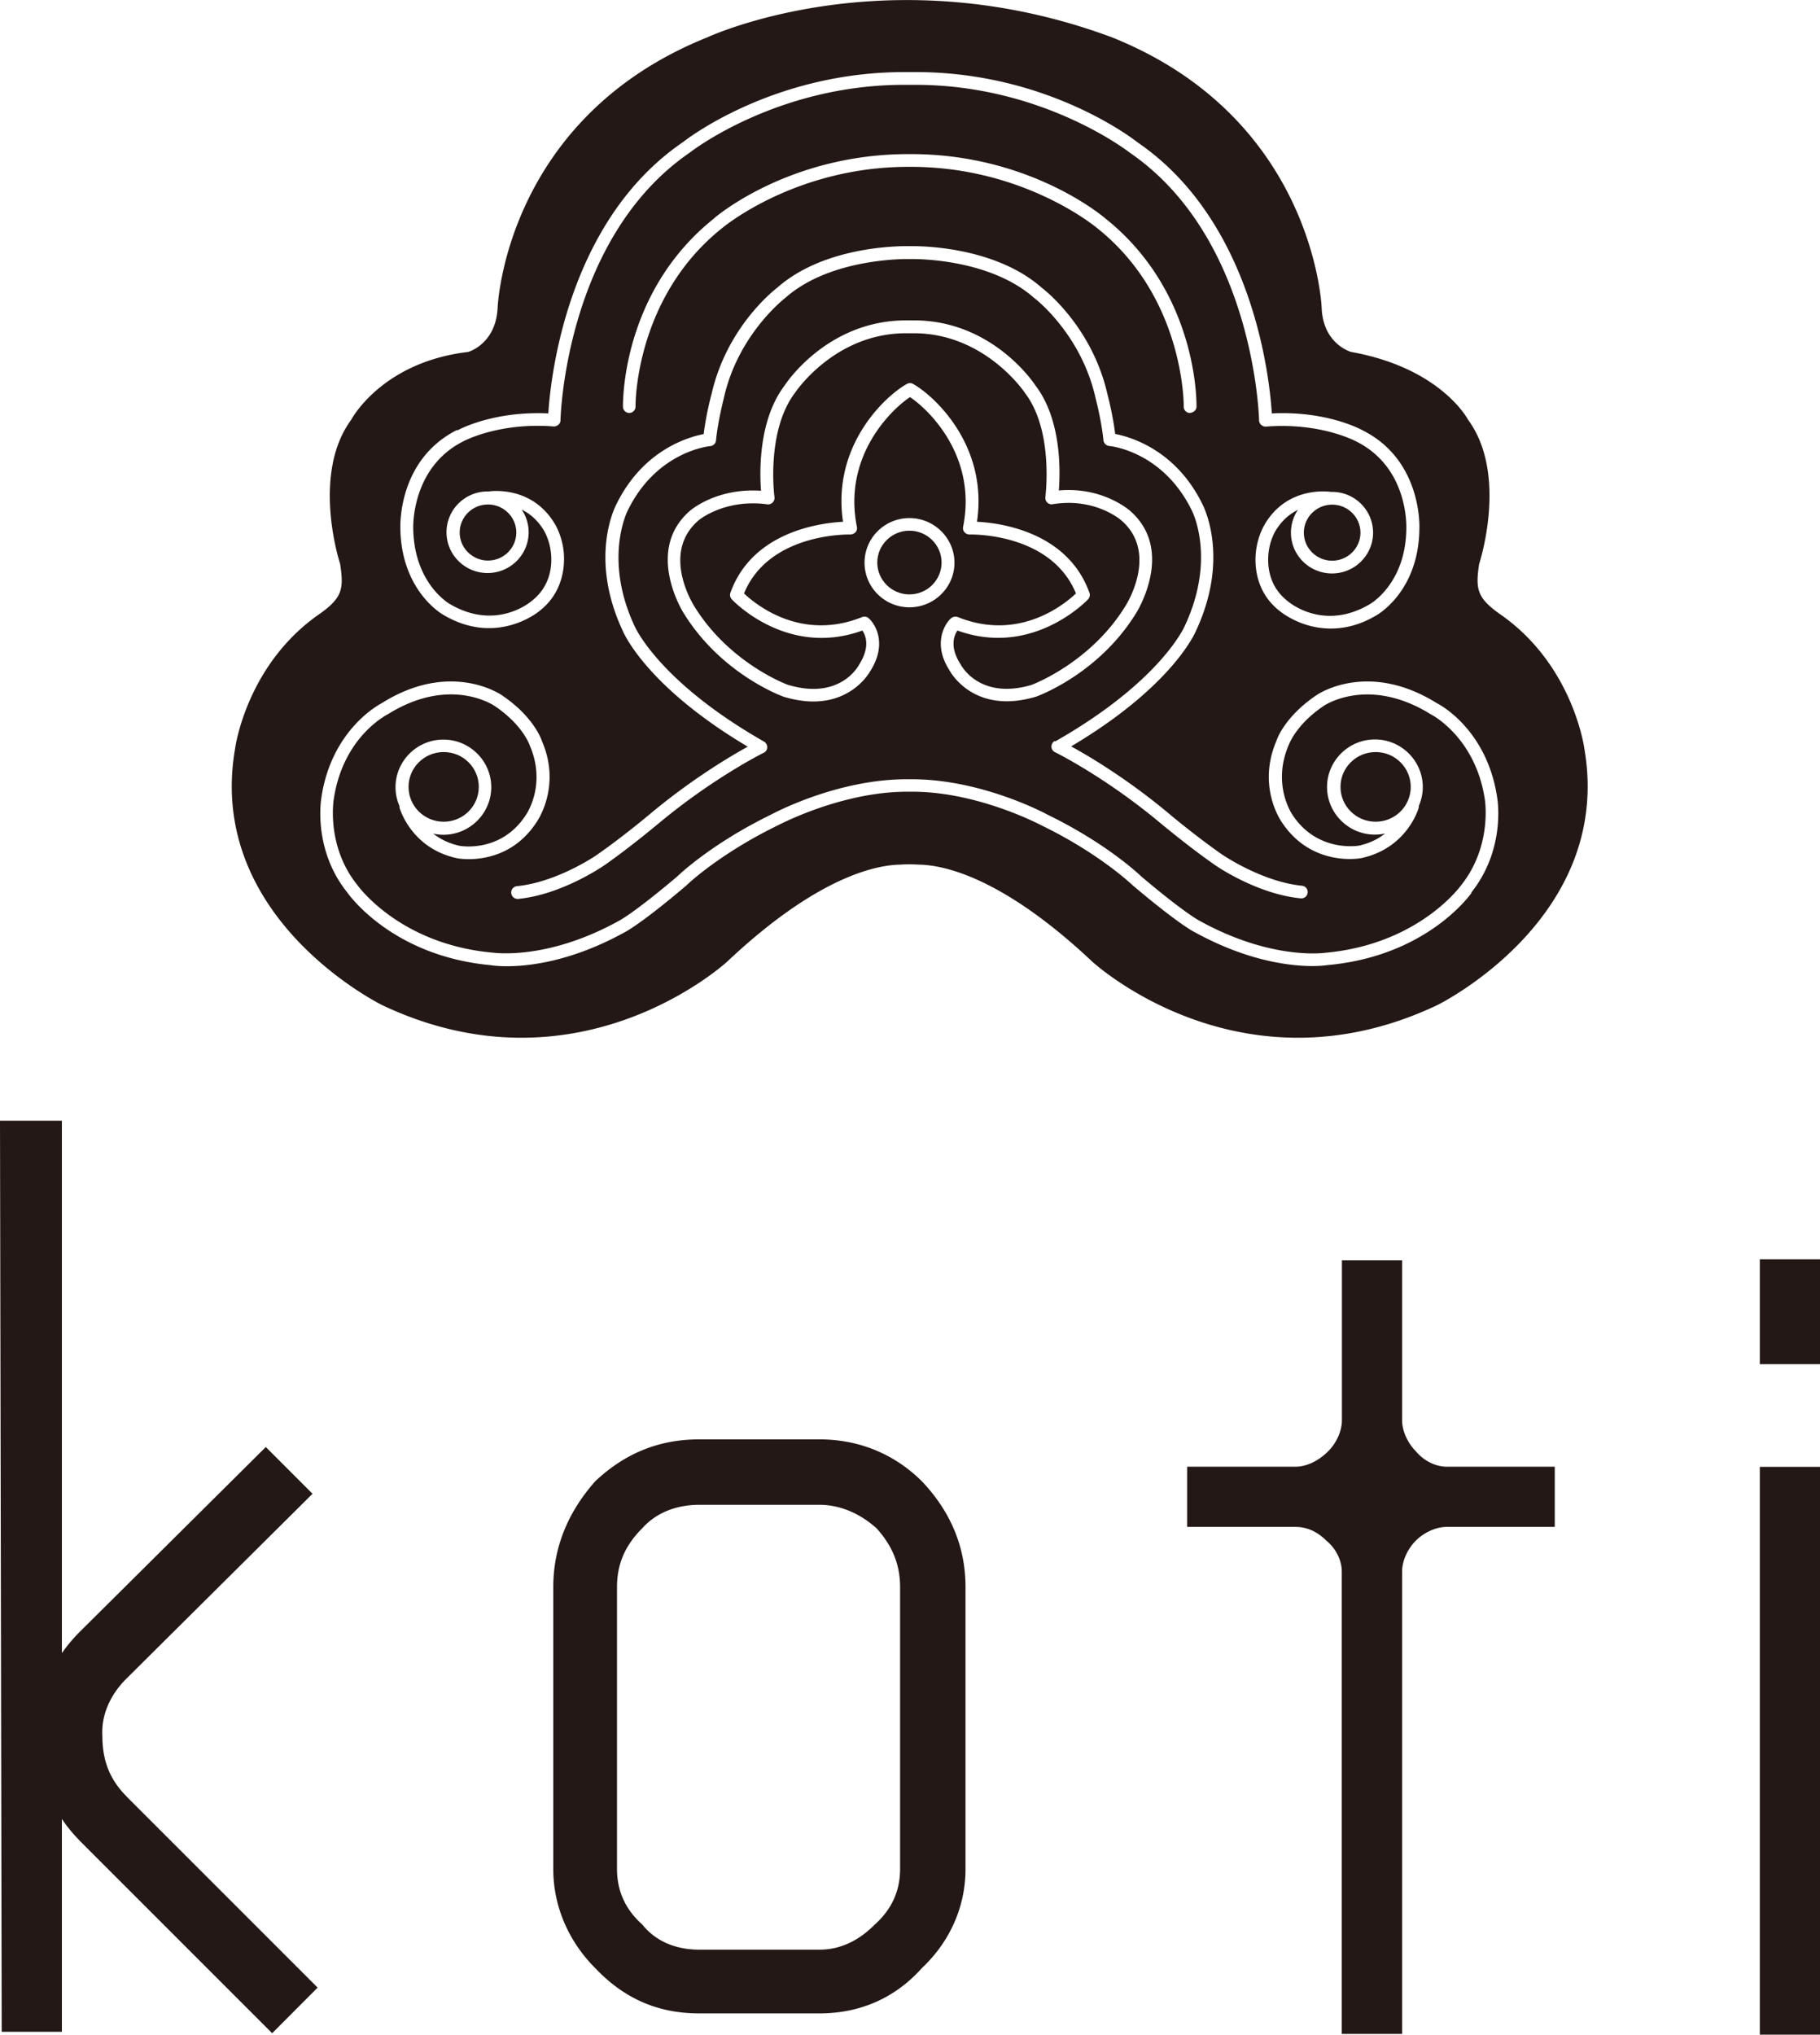 <svg xmlns="http://www.w3.org/2000/svg" id="logo" data-name="logo" viewBox="0 0 128.52 143.66">
  <defs>
    <style>
      .cls-1{fill:#231815}
    </style>
  </defs>
  <g id="logo">
    <path d="M65.1 104.59c2.02 2.13 3.08 4.62 3.08 7.47v19.91c0 2.61-1.07 5.1-3.08 6.99-1.9 2.13-4.39 3.2-7.23 3.2h-8.49c-2.96 0-5.33-1.07-7.35-3.2-1.9-1.9-2.96-4.39-2.96-6.99v-19.91c0-2.85 1.07-5.33 2.96-7.47 2.02-1.9 4.39-2.96 7.35-2.96h8.49c2.84 0 5.33 1.07 7.23 2.96m-1.54 7.47c0-1.66-.59-2.96-1.66-4.15-1.19-1.07-2.61-1.66-4.03-1.66h-8.49c-1.66 0-3.08.59-4.03 1.66-1.19 1.19-1.78 2.49-1.78 4.15v19.91c0 1.54.59 2.85 1.78 3.91.95 1.19 2.37 1.78 4.03 1.78h8.49c1.42 0 2.73-.59 3.91-1.78 1.19-1.07 1.78-2.37 1.78-3.91v-19.91ZM8.92 126.82c-1.18-1.18-1.69-2.54-1.69-4.23-.09-1.44.51-2.88 1.69-4.06l13.15-13.06-3.3-3.3-13.15 13.06c-.48.48-.89.98-1.25 1.49V79.13H0l.12 64.33h4.25v-15.03c.38.57.83 1.1 1.33 1.61l13.52 13.52 3.21-3.22-13.52-13.52ZM94.75 143.61v-32.65c0-.73-.36-1.58-1.09-2.18-.61-.61-1.34-.97-2.18-.97h-7.65v-4.25h7.65c.73 0 1.58-.36 2.31-1.09.61-.61.97-1.46.97-2.19V88.99h4.25v11.29c0 .73.37 1.58.97 2.19.61.73 1.46 1.09 2.18 1.09h7.63v4.25h-7.63c-.73 0-1.58.37-2.18.97-.61.61-.97 1.46-.97 2.18v32.65h-4.25ZM128.52 96.32h-4.25v-7.4h4.25v7.4Zm-4.25 7.25h4.25v40.09h-4.25v-40.09ZM111.88 52.86s-.78-5.98-6.06-9.57c-1.53-1.11-1.63-1.74-1.37-3.47 0 0 2.08-6.29-.78-10.18 0 0-1.89-3.65-8.26-4.79 0 0-1.98-.54-2.08-3.11 0 0-.48-13.36-14.8-19.1-15.92-5.93-28.59 0-28.59 0-14.32 5.75-14.8 19.1-14.8 19.1-.13 2.57-2.08 3.11-2.08 3.11-6.13.72-8.26 4.79-8.26 4.79-2.86 3.89-.78 10.18-.78 10.18.26 1.74.16 2.36-1.37 3.47-5.27 3.59-6.05 9.57-6.05 9.57-2.08 12.03 10.41 18.12 10.41 18.12 13.93 6.58 24.36-3.1 24.36-3.1 6.37-6 10.52-6.8 12.18-6.83 0 0 .6-.05 1.34 0 1.64.02 5.8.79 12.22 6.83 0 0 10.43 9.68 24.36 3.1 0 0 12.49-6.09 10.41-18.12M32.3 30.39c.09-.05 2.5-1.38 6.42-1.2.15-2.42 1.29-13.54 9.5-19.15.23-.18 6.34-4.95 15.64-4.95h.81c9.3 0 15.41 4.76 15.67 4.97 8.18 5.6 9.32 16.71 9.47 19.13 3.91-.19 6.34 1.15 6.44 1.21 4.14 2.09 3.99 6.74 3.98 6.94-.05 4.41-2.93 6.05-3.06 6.12-1.16.69-2.25.92-3.2.92-2.13 0-3.55-1.2-3.58-1.22-1.77-1.35-1.79-3.34-1.71-4.13.12-1.23.64-2.02.66-2.06 1.61-2.67 4.51-2.26 4.63-2.24h.09c1.6 0 2.9 1.29 2.9 2.88s-1.3 2.88-2.9 2.88-2.9-1.29-2.9-2.88c0-.59.18-1.15.49-1.61-.55.27-1.11.72-1.56 1.45-.01.02-.43.67-.52 1.66-.07.8 0 2.29 1.38 3.35.12.1 2.53 2.11 5.76.21.11-.06 2.56-1.49 2.6-5.36 0-.19.13-4.28-3.5-6.12-.04-.02-2.49-1.37-6.41-1.07a.461.461 0 0 1-.34-.12.441.441 0 0 1-.15-.32c0-.13-.33-12.87-9.13-18.9-.09-.07-6.16-4.79-15.13-4.79h-.81c-8.99 0-15.05 4.72-15.11 4.77-8.83 6.04-9.15 18.79-9.15 18.91 0 .12-.05.24-.15.32-.09.08-.22.13-.34.12-3.91-.3-6.37 1.05-6.39 1.06-3.66 1.85-3.52 6.07-3.52 6.11.05 3.89 2.49 5.31 2.59 5.37 3.23 1.9 5.64-.11 5.74-.19 1.4-1.07 1.48-2.57 1.4-3.37-.09-.99-.51-1.64-.51-1.65-.45-.74-1.01-1.19-1.56-1.46.31.46.49 1.01.49 1.6 0 1.59-1.3 2.88-2.9 2.88s-2.9-1.29-2.9-2.88 1.3-2.88 2.9-2.88h.09c.12-.02 3.02-.43 4.64 2.26.01.02.53.81.65 2.04.07.79.05 2.78-1.73 4.15 0 0-2.97 2.51-6.76.27-.11-.06-2.99-1.71-3.05-6.13 0-.18-.16-4.83 4-6.93m34.9 13.29c.13-.11.31-.14.47-.08 4.32 1.74 7.53-.9 8.34-1.67-1.78-4.32-7.45-4.16-7.51-4.16a.48.48 0 0 1-.36-.16.431.431 0 0 1-.1-.38c1-4.98-2.42-8.28-3.75-9.16-1.33.88-4.75 4.18-3.75 9.16.03.13 0 .27-.1.38-.09.1-.23.15-.36.16-.06 0-5.74-.15-7.51 4.16.81.77 4.01 3.41 8.34 1.67a.45.45 0 0 1 .46.08c.55.49 1.29 1.9.11 3.74 0 0-1.13 2.14-4.02 2.14-.61 0-1.3-.1-2.08-.33-.2-.07-4.48-1.65-7.11-5.97-.02-.04-2.73-4.39.49-7.17.08-.07 1.9-1.62 5.01-1.41-.11-1.39-.17-5.03 1.68-7.45.1-.16 3.03-4.58 8.57-4.58h.55c5.51 0 8.46 4.41 8.58 4.6 1.83 2.39 1.76 6.01 1.65 7.41 3.02-.27 4.89 1.32 5.01 1.42 3.22 2.78.51 7.13.49 7.17-2.62 4.32-6.9 5.89-7.08 5.96-4.46 1.35-6.12-1.81-6.14-1.85-1.16-1.79-.42-3.21.13-3.7m-2.96-.75c-1.75 0-3.17-1.41-3.17-3.15s1.42-3.15 3.17-3.15S67.4 38 67.4 39.73s-1.42 3.15-3.18 3.15m10.31 9.46c7.48-4.26 9.14-8.14 9.15-8.18 2.23-4.8.48-8.13.46-8.16-2.03-4.1-5.65-4.5-5.81-4.51a.457.457 0 0 1-.41-.4c-.14-1.43-.57-3.03-.57-3.04-1.02-4.49-4.28-6.99-4.32-7.01-3.24-2.87-8.65-2.75-8.7-2.75h-.17c-.06 0-5.48-.11-8.69 2.73-.06.05-3.32 2.55-4.34 7.02 0 .03-.43 1.63-.57 3.06-.02.21-.19.38-.41.4-.15.01-3.78.41-5.8 4.5-.03.05-1.76 3.4.44 8.16.02.06 1.69 3.94 9.16 8.2.14.08.23.24.23.4 0 .17-.1.32-.25.39-.04.02-3.53 1.75-7.41 4.98-.02.01-1.93 1.63-3.85 2.97-.12.08-3.01 2.07-6.08 2.37h-.04c-.23 0-.42-.17-.45-.41a.45.45 0 0 1 .4-.49c2.85-.28 5.63-2.19 5.65-2.21 1.88-1.31 3.77-2.9 3.79-2.92 2.94-2.45 5.62-4.03 6.86-4.72-7.18-4.27-8.77-8.05-8.84-8.21-2.4-5.17-.5-8.78-.42-8.93 1.88-3.81 5.06-4.72 6.15-4.93.17-1.39.54-2.78.56-2.84 1.09-4.79 4.5-7.39 4.64-7.5 3.45-3.05 9.03-2.93 9.27-2.93h.14c.22 0 5.81-.12 9.28 2.95.12.09 3.52 2.69 4.62 7.49.01.05.38 1.43.55 2.82 1.08.21 4.27 1.12 6.15 4.94.07.14 1.97 3.75-.43 8.93-.06.14-1.64 3.92-8.83 8.19 1.24.68 3.92 2.26 6.86 4.71.02.02 1.91 1.61 3.79 2.92.03.02 2.82 1.93 5.65 2.21.25.03.43.24.4.49-.02.25-.24.42-.49.4-3.08-.3-5.96-2.28-6.08-2.37-1.92-1.34-3.84-2.96-3.86-2.97-3.88-3.24-7.37-4.96-7.41-4.98a.43.43 0 0 1-.25-.39c0-.17.08-.32.23-.4M50.43 15.41c.2-.18 5.37-4.53 13.72-4.53h.17c8.35 0 13.52 4.36 13.73 4.54 6.51 5.18 6.45 12.97 6.44 13.3 0 .25-.23.41-.46.44-.25 0-.45-.21-.44-.46 0-.08.06-7.68-6.11-12.59-.06-.05-5.16-4.33-13.16-4.33h-.17c-8 0-13.1 4.28-13.15 4.32-6.18 4.92-6.13 12.53-6.12 12.6 0 .25-.19.45-.44.46-.24 0-.45-.2-.45-.44 0-.33-.08-8.12 6.45-13.31m53.49 47.61c-.11.16-3.17 4.48-10.16 5.12-.04 0-.42.07-1.09.07-1.54 0-4.58-.33-8.35-2.41-.02 0-1.11-.56-4.31-3.26-.05-.04-2.32-2.24-6.45-4.25-.06-.03-4.48-2.39-9.15-2.39h-.36c-4.67 0-9.09 2.36-9.14 2.38-4.15 2.02-6.43 4.21-6.45 4.24-3.22 2.73-4.31 3.28-4.35 3.3-5.39 2.98-9.29 2.36-9.45 2.33-6.96-.64-10.02-4.96-10.15-5.14-2.42-3.02-1.85-6.51-1.83-6.66.71-4.87 4.14-6.63 4.28-6.71 4.8-3.01 8.33-.65 8.47-.55 2.28 1.53 2.82 3.19 2.84 3.26 1.36 3.17-.32 5.6-.39 5.7-2.06 3.17-5.45 2.58-5.6 2.55-3.21-.68-4.03-3.43-4.07-3.55-.01-.05-.01-.1-.01-.14-.18-.41-.28-.86-.28-1.33 0-1.85 1.52-3.36 3.38-3.36s3.38 1.51 3.38 3.36-1.52 3.36-3.38 3.36c-.25 0-.48-.03-.72-.08.48.37 1.08.69 1.87.86.11.02 2.94.5 4.67-2.17.07-.1 1.46-2.15.29-4.89-.02-.06-.5-1.48-2.5-2.82-.13-.09-3.21-2.11-7.53.59-.17.09-3.2 1.66-3.83 6.06 0 .04-.52 3.26 1.66 5.98.05.07 2.99 4.19 9.54 4.79.07 0 3.81.59 8.92-2.23.03-.01 1.09-.56 4.16-3.16.07-.07 2.37-2.29 6.64-4.37.17-.09 4.64-2.48 9.55-2.48h.36c4.9 0 9.38 2.39 9.56 2.49 4.26 2.07 6.55 4.29 6.65 4.38 3.05 2.58 4.11 3.13 4.12 3.13 5.13 2.83 8.87 2.25 8.9 2.25 6.59-.61 9.53-4.73 9.56-4.77 2.19-2.74 1.68-5.97 1.68-6-.64-4.43-3.77-6.04-3.8-6.05-4.36-2.72-7.44-.7-7.57-.62-2 1.34-2.48 2.77-2.49 2.78-1.2 2.8.25 4.89.26 4.91 1.76 2.7 4.66 2.19 4.69 2.19.79-.17 1.39-.49 1.86-.86-.23.05-.47.08-.72.08-1.86 0-3.38-1.51-3.38-3.36s1.52-3.36 3.38-3.36 3.38 1.51 3.38 3.36c0 .47-.1.92-.28 1.33 0 .05 0 .1-.01.14-.03.12-.86 2.87-4.06 3.55-.15.03-3.54.62-5.62-2.56-.06-.09-1.74-2.52-.36-5.73 0-.03.54-1.68 2.83-3.22.14-.1 3.67-2.45 8.51.58.11.05 3.54 1.81 4.25 6.7.02.14.59 3.63-1.85 6.68" class="cls-1"/>
    <path d="M72.89 48.34s4.14-1.54 6.6-5.58c.1-.16 2.32-3.75-.31-6.02-.08-.07-1.9-1.62-4.84-1.14a.434.434 0 0 1-.39-.12c-.1-.1-.15-.24-.13-.38 0-.05.61-4.67-1.44-7.35-.04-.07-2.84-4.22-7.85-4.22h-.55c-5.04 0-7.8 4.15-7.83 4.19-2.07 2.71-1.47 7.33-1.46 7.38.02.14-.03.28-.13.38-.1.1-.24.15-.38.13-.35-.05-.68-.07-1-.07-2.42 0-3.85 1.19-3.86 1.21-2.63 2.27-.41 5.86-.32 6.01 2.47 4.06 6.59 5.58 6.63 5.59 3.67 1.11 4.98-1.31 5.03-1.41.8-1.25.48-2.06.24-2.42-5.35 1.94-9.19-2.16-9.23-2.21a.452.452 0 0 1-.09-.46c1.55-4.31 6.32-4.92 7.95-5.01-.81-5.42 3.04-8.92 4.51-9.73.14-.08.3-.08.44 0 1.46.82 5.31 4.31 4.51 9.73 1.63.08 6.39.7 7.94 5.01.06.16.02.33-.09.46-.04.04-3.88 4.14-9.23 2.21-.24.35-.57 1.16.22 2.38.07.14 1.39 2.56 5.08 1.44" class="cls-1"/>
    <path d="M64.22 37.47c-1.25 0-2.27 1.01-2.27 2.25s1.02 2.25 2.27 2.25 2.27-1.01 2.27-2.25-1.02-2.25-2.27-2.25M94.07 39.59c1.1 0 2-.89 2-1.98s-.9-1.98-2-1.98-2 .89-2 1.98.9 1.98 2 1.98M33.81 55.56c0-1.36-1.11-2.46-2.48-2.46s-2.48 1.1-2.48 2.46 1.11 2.46 2.48 2.46 2.48-1.1 2.48-2.46M34.46 35.62c-1.11 0-2 .89-2 1.98s.9 1.98 2 1.98 2-.89 2-1.98-.9-1.98-2-1.98M99.62 55.56c0-1.36-1.11-2.46-2.48-2.46s-2.48 1.1-2.48 2.46 1.11 2.46 2.48 2.46 2.48-1.1 2.48-2.46" class="cls-1"/>
  </g>
</svg>

